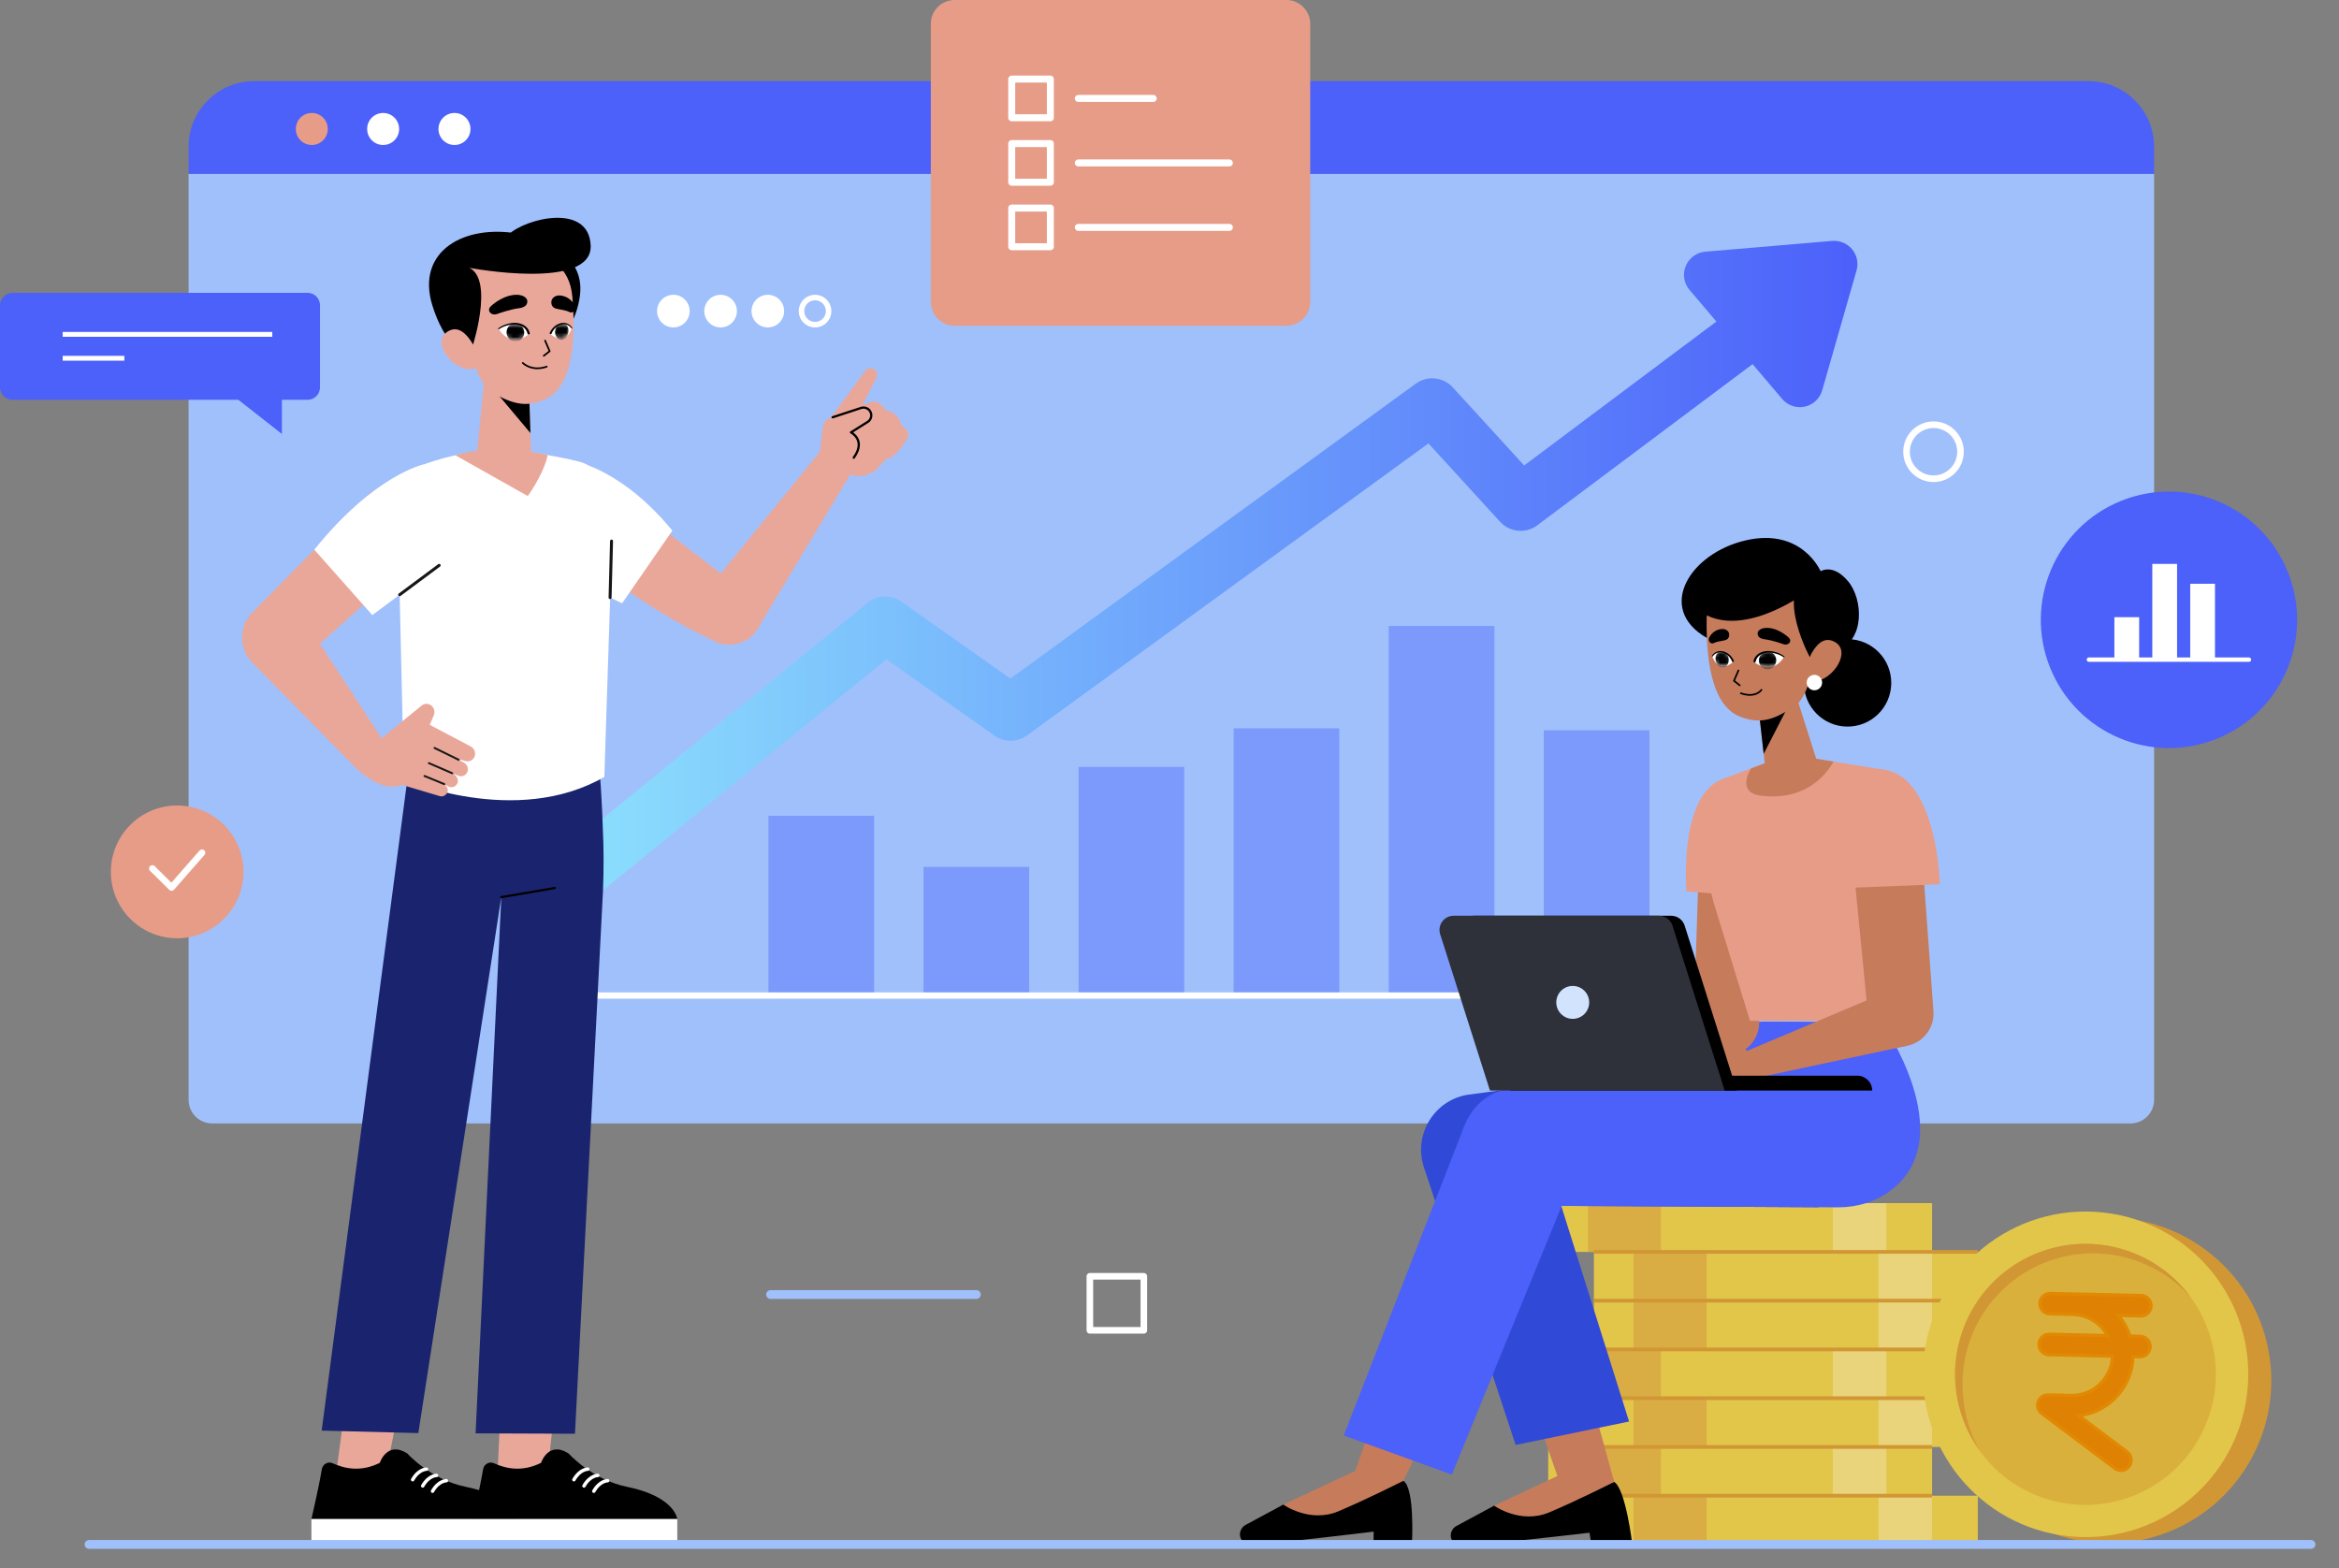 <svg width="531" height="356" viewBox="0 0 531 356" fill="none" xmlns="http://www.w3.org/2000/svg">
<rect x="0" y="0" width="531" height="356" fill="#808080" stroke="none"/>
<path d="M483.664 255.051H48.173C45.214 255.051 42.815 252.65 42.815 249.688V39.418H489.023V249.688C489.023 252.65 486.624 255.051 483.664 255.051Z" fill="#A0C0FC"/>
<path d="M489.023 39.473H42.815V33.337C42.815 25.1 49.487 18.422 57.718 18.422H474.12C482.35 18.422 489.023 25.099 489.023 33.337V39.473Z" fill="#4C60FA"/>
<path d="M70.787 32.917C72.793 32.917 74.419 31.289 74.419 29.282C74.419 27.274 72.793 25.646 70.787 25.646C68.781 25.646 67.154 27.274 67.154 29.282C67.154 31.289 68.781 32.917 70.787 32.917Z" fill="#E79C88"/>
<path d="M86.981 32.917C88.987 32.917 90.614 31.289 90.614 29.282C90.614 27.274 88.987 25.646 86.981 25.646C84.975 25.646 83.349 27.274 83.349 29.282C83.349 31.289 84.975 32.917 86.981 32.917Z" fill="white"/>
<path d="M106.808 29.282C106.808 31.289 105.182 32.917 103.175 32.917C101.169 32.917 99.543 31.289 99.543 29.282C99.543 27.274 101.169 25.646 103.175 25.646C105.182 25.646 106.808 27.274 106.808 29.282Z" fill="white"/>
<path d="M420.476 56.606C419.375 55.266 417.688 54.553 415.957 54.698L387.129 57.137C385.161 57.303 383.45 58.557 382.697 60.385C381.945 62.213 382.275 64.308 383.555 65.814L389.657 72.999L346.012 105.673L329.806 87.944C327.633 85.566 324.022 85.202 321.417 87.096L229.37 154.052L204.593 136.572C202.274 134.936 199.15 135.045 196.95 136.838L126.45 194.311C123.74 196.52 123.332 200.51 125.54 203.221C126.791 204.759 128.613 205.555 130.45 205.555C131.855 205.555 133.269 205.09 134.444 204.132L201.222 149.692L225.781 167.017C227.994 168.578 230.956 168.556 233.148 166.963L324.286 100.668L340.545 118.454C342.742 120.856 346.4 121.202 349.006 119.251L397.871 82.668L404.587 90.575C405.6 91.769 407.076 92.435 408.605 92.435C408.974 92.435 409.347 92.396 409.717 92.317C411.617 91.907 413.138 90.483 413.674 88.612L421.47 61.41C421.949 59.744 421.577 57.946 420.476 56.606Z" fill="url(#paint0_linear_110_21098)"/>
<path d="M198.438 185.198H174.449V226.175H198.438V185.198Z" fill="#7C9AFB"/>
<path d="M233.643 196.815H209.653V226.175H233.643V196.815Z" fill="#7C9AFB"/>
<path d="M268.848 174.107H244.858V226.175H268.848V174.107Z" fill="#7C9AFB"/>
<path d="M304.053 165.348H280.064V226.174H304.053V165.348Z" fill="#7C9AFB"/>
<path d="M339.258 142.103H315.269V226.174H339.258V142.103Z" fill="#7C9AFB"/>
<path d="M374.463 165.798H350.474V226.175H374.463V165.798Z" fill="#7C9AFB"/>
<path d="M115.393 63.522V226.014H431.581" stroke="white" stroke-width="1.429" stroke-miterlimit="10"/>
<path d="M259.676 289.758H247.424V302.02H259.676V289.758Z" stroke="white" stroke-width="1.5" stroke-miterlimit="10" stroke-linecap="round" stroke-linejoin="round"/>
<path d="M438.95 108.688C435.566 108.688 432.824 105.944 432.824 102.557C432.824 99.171 435.566 96.426 438.95 96.426C442.334 96.426 445.076 99.171 445.076 102.557C445.076 105.944 442.333 108.688 438.95 108.688Z" stroke="white" stroke-width="1.5" stroke-miterlimit="10" stroke-linecap="round" stroke-linejoin="round"/>
<path d="M152.868 74.336C154.912 74.336 156.57 72.677 156.57 70.631C156.57 68.585 154.912 66.927 152.868 66.927C150.824 66.927 149.167 68.585 149.167 70.631C149.167 72.677 150.824 74.336 152.868 74.336Z" fill="white"/>
<path d="M163.591 74.336C165.635 74.336 167.292 72.677 167.292 70.631C167.292 68.585 165.635 66.927 163.591 66.927C161.547 66.927 159.89 68.585 159.89 70.631C159.89 72.677 161.547 74.336 163.591 74.336Z" fill="white"/>
<path d="M174.312 74.336C176.356 74.336 178.013 72.677 178.013 70.631C178.013 68.585 176.356 66.927 174.312 66.927C172.268 66.927 170.611 68.585 170.611 70.631C170.611 72.677 172.268 74.336 174.312 74.336Z" fill="white"/>
<path d="M185.035 68.172C186.39 68.172 187.492 69.275 187.492 70.631C187.492 71.988 186.39 73.091 185.035 73.091C183.68 73.091 182.577 71.988 182.577 70.631C182.577 69.275 183.68 68.172 185.035 68.172ZM185.035 66.927C182.99 66.927 181.333 68.585 181.333 70.631C181.333 72.677 182.99 74.336 185.035 74.336C187.079 74.336 188.736 72.677 188.736 70.631C188.736 68.585 187.079 66.927 185.035 66.927Z" fill="white"/>
<path d="M55.279 198.088C55.2 206.41 48.395 213.093 40.079 213.013C31.764 212.933 25.087 206.122 25.166 197.801C25.245 189.478 32.05 182.796 40.366 182.876C48.682 182.955 55.359 189.765 55.279 198.088Z" fill="#E79C88"/>
<path d="M34.59 197.171L38.951 201.484L45.856 193.598" stroke="white" stroke-width="1.5" stroke-miterlimit="10" stroke-linecap="round" stroke-linejoin="round"/>
<path d="M2.824 90.77H69.823C71.382 90.77 72.646 89.505 72.646 87.944V69.303C72.646 67.743 71.382 66.478 69.823 66.478H2.823C1.264 66.478 0 67.743 0 69.303V87.944C0.001 89.505 1.265 90.77 2.824 90.77Z" fill="#4C60FA"/>
<path d="M14.227 75.911H61.813" stroke="white" stroke-width="1.097" stroke-miterlimit="10"/>
<path d="M14.227 81.337H28.234" stroke="white" stroke-width="1.097" stroke-miterlimit="10"/>
<path d="M63.997 87.537V98.523L50.005 87.537H63.997Z" fill="#4C60FA"/>
<path d="M292.025 73.973H216.734C213.74 73.973 211.312 71.543 211.312 68.547V5.426C211.312 2.429 213.74 0 216.734 0H292.025C295.019 0 297.446 2.429 297.446 5.426V68.547C297.446 71.543 295.019 73.973 292.025 73.973Z" fill="#E79C88"/>
<path d="M238.452 17.961H229.681V26.739H238.452V17.961Z" stroke="white" stroke-width="1.587" stroke-miterlimit="10" stroke-linecap="round" stroke-linejoin="round"/>
<path d="M244.803 22.349H261.806" stroke="white" stroke-width="1.587" stroke-miterlimit="10" stroke-linecap="round" stroke-linejoin="round"/>
<path d="M238.452 32.597H229.681V41.376H238.452V32.597Z" stroke="white" stroke-width="1.587" stroke-miterlimit="10" stroke-linecap="round" stroke-linejoin="round"/>
<path d="M244.803 36.986H279.087" stroke="white" stroke-width="1.587" stroke-miterlimit="10" stroke-linecap="round" stroke-linejoin="round"/>
<path d="M238.452 47.234H229.681V56.013H238.452V47.234Z" stroke="white" stroke-width="1.587" stroke-miterlimit="10" stroke-linecap="round" stroke-linejoin="round"/>
<path d="M244.803 51.623H279.087" stroke="white" stroke-width="1.587" stroke-miterlimit="10" stroke-linecap="round" stroke-linejoin="round"/>
<path d="M503.296 167.707C518.191 161.685 525.387 144.718 519.369 129.812C513.351 114.905 496.399 107.702 481.504 113.725C466.61 119.747 459.413 136.714 465.431 151.621C471.449 166.527 488.402 173.73 503.296 167.707Z" fill="#4C60FA"/>
<path d="M485.632 140.118H480.01V149.761H485.632V140.118Z" fill="white"/>
<path d="M494.24 128.022H488.618V149.761H494.24V128.022Z" fill="white"/>
<path d="M502.846 132.529H497.224V149.761H502.846V132.529Z" fill="white"/>
<path d="M474.217 149.761H510.566" stroke="white" stroke-width="0.989" stroke-miterlimit="10" stroke-linecap="round" stroke-linejoin="round"/>
<path d="M174.936 293.901H221.648" stroke="#A0C0FC" stroke-width="2" stroke-miterlimit="10" stroke-linecap="round" stroke-linejoin="round"/>
<path d="M112.816 337.354L114.404 303.377H127.613L124.075 336.704L112.816 337.354Z" fill="#E9A79A"/>
<path d="M112.105 332.192C115.12 333.545 118.671 334.153 122.827 332.112C122.827 332.112 124.48 327.032 129.084 329.986C129.084 329.986 134.402 335.938 142.306 337.542C153.265 339.765 153.756 344.872 153.756 344.872H107.307C107.307 344.872 108.943 337.939 109.675 333.56C109.864 332.429 111.059 331.723 112.105 332.192Z" fill="black"/>
<path d="M153.756 344.872H107.307V349.952H153.756V344.872Z" fill="white"/>
<path d="M137.946 336.159C137.946 336.159 136.185 336.136 134.806 338.549" stroke="white" stroke-width="0.786" stroke-miterlimit="10" stroke-linecap="round" stroke-linejoin="round"/>
<path d="M135.711 334.965C135.711 334.965 133.95 334.942 132.571 337.354" stroke="white" stroke-width="0.786" stroke-miterlimit="10" stroke-linecap="round" stroke-linejoin="round"/>
<path d="M133.428 333.545C133.428 333.545 131.668 333.522 130.289 335.935" stroke="white" stroke-width="0.786" stroke-miterlimit="10" stroke-linecap="round" stroke-linejoin="round"/>
<path d="M75.938 337.354L80.47 303.377H93.679L87.197 336.704L75.938 337.354Z" fill="#E9A79A"/>
<path d="M75.494 332.192C78.509 333.545 82.06 334.153 86.216 332.112C86.216 332.112 87.869 327.032 92.473 329.986C92.473 329.986 97.791 335.938 105.694 337.542C116.653 339.765 117.145 344.872 117.145 344.872H70.695C70.695 344.872 72.331 337.939 73.063 333.56C73.253 332.429 74.448 331.723 75.494 332.192Z" fill="black"/>
<path d="M117.146 344.872H70.697V349.952H117.146V344.872Z" fill="white"/>
<path d="M101.335 336.159C101.335 336.159 99.575 336.136 98.195 338.549" stroke="white" stroke-width="0.786" stroke-miterlimit="10" stroke-linecap="round" stroke-linejoin="round"/>
<path d="M99.1 334.965C99.1 334.965 97.339 334.942 95.96 337.354" stroke="white" stroke-width="0.786" stroke-miterlimit="10" stroke-linecap="round" stroke-linejoin="round"/>
<path d="M96.819 333.545C96.819 333.545 95.058 333.522 93.679 335.935" stroke="white" stroke-width="0.786" stroke-miterlimit="10" stroke-linecap="round" stroke-linejoin="round"/>
<path d="M134.894 165.839C134.894 165.839 136.359 170.352 136.975 191.313C137.102 195.622 136.992 201.606 136.706 205.906L130.531 325.501L107.969 325.414L113.801 203.685L94.97 325.354L73.026 324.792L93.152 171.837L114.724 169.849L134.894 165.839Z" fill="#1A246E"/>
<path d="M113.801 203.685L125.967 201.6" stroke="black" stroke-width="0.498" stroke-miterlimit="10" stroke-linecap="round" stroke-linejoin="round"/>
<path d="M127.229 122.749C127.229 122.749 145.263 137.935 162.496 145.706C164.571 146.642 169.529 145.458 171.142 143.853C173.576 141.431 173.219 137.393 170.398 135.436L138.775 111.012L127.229 122.749Z" fill="#E9A79A"/>
<path d="M126.496 103.967C126.496 103.967 139.077 103.967 152.632 120.464L141.232 136.959L119.793 126.758L126.496 103.967Z" fill="white"/>
<path d="M171.852 142.985L193.337 107.215L186.127 102.557L158.907 136.021C156.741 137.953 159.415 143.127 161.953 145.371C163.336 146.629 169.014 147.428 171.852 142.985Z" fill="#E9A79A"/>
<path d="M186.127 102.557L186.782 96.925C186.922 95.921 187.636 95.091 188.608 94.805L194.585 93.042C195.453 92.787 196.382 93.164 196.826 93.953C197.359 94.899 197.012 96.099 196.057 96.615L193.192 98.162C193.192 98.162 197.145 101.336 193.301 105.555L186.127 102.557Z" fill="#E9A79A"/>
<path d="M188.608 94.805L196.446 84.194C196.973 83.481 198 83.379 198.656 83.975C199.159 84.433 199.292 85.171 198.978 85.775L194.036 95.305L188.608 94.805Z" fill="#E9A79A"/>
<path d="M194.886 92.235L197.882 91.229C198.514 91.069 199.183 91.217 199.691 91.626L200.378 92.181C201.159 92.812 201.377 93.914 200.895 94.794L197.047 101.59L192.149 97.949L194.886 92.235Z" fill="#E9A79A"/>
<path d="M200.339 93.244L201.453 93.249C201.986 93.251 202.498 93.462 202.878 93.838L203.795 94.745C204.185 95.13 204.403 95.657 204.4 96.205C204.399 96.647 204.254 97.076 203.987 97.429L199.068 103.932L194.84 100.753L200.339 93.244Z" fill="#E9A79A"/>
<path d="M202.118 95.834L203.233 95.838C203.766 95.841 204.278 96.052 204.658 96.428L205.576 97.335C205.966 97.72 206.184 98.246 206.181 98.795C206.18 99.237 206.034 99.666 205.768 100.018L204.041 102.302C202.276 104.635 198.958 105.1 196.621 103.342L202.118 95.834Z" fill="#E9A79A"/>
<path d="M201.679 103.629L199.382 106.149C197.195 108.548 193.478 108.718 191.081 106.53L186.127 102.557L189.992 96.997L194.856 97.017L199.084 99.974L201.679 103.629Z" fill="#E9A79A"/>
<path d="M189.019 94.736L195.52 92.604C196.452 92.323 197.435 92.848 197.721 93.778C197.937 94.48 197.698 95.242 197.12 95.694L193.192 98.162C193.192 98.162 196.717 99.903 193.82 103.909" stroke="black" stroke-width="0.512" stroke-miterlimit="10" stroke-linecap="round" stroke-linejoin="round"/>
<path d="M111.195 102.19C105.525 102.674 99.934 103.92 94.651 106.035C93.357 106.553 92.081 107.121 90.915 107.732C87.243 109.655 89.875 113.809 90.337 118.051L91.702 176.94C91.702 176.94 117.029 187.972 137.198 176.388L139.032 119.941C139.438 114.03 137.025 106.169 131.459 104.8C124.435 103.073 117.091 102.156 113.869 101.962L111.195 102.19Z" fill="white"/>
<path d="M124.337 103.313C124.337 103.313 120.173 102.174 113.869 101.963C113.869 101.963 108.491 101.791 103.388 103.365L119.818 112.62C123.808 106.905 124.337 103.313 124.337 103.313Z" fill="#E9A79A"/>
<path d="M138.501 135.661L138.834 122.838" stroke="#171717" stroke-width="0.678" stroke-miterlimit="10" stroke-linecap="round" stroke-linejoin="round"/>
<path d="M65.135 134.719L86.879 167.952L81.023 174.601L57.02 150.187L65.135 134.719Z" fill="#E9A79A"/>
<path d="M106.858 169.465L97.558 164.555L98.471 162.436C98.803 161.665 98.597 160.758 97.968 160.222C97.319 159.668 96.386 159.652 95.721 160.184L86.561 167.652L81.024 174.602C86.048 179.068 89.331 179.014 91.224 178.148C91.445 178.224 91.663 178.308 91.887 178.374L99.618 180.676C100.332 180.996 101.164 180.684 101.515 179.962C101.77 179.439 101.859 178.599 100.371 177.815L101.859 178.599C102.616 178.939 103.494 178.595 103.847 177.823C104.18 177.139 103.772 176.238 102.898 175.647L104.037 176.111C104.861 176.481 105.833 176.06 106.142 175.152C106.409 174.366 106.008 173.498 105.293 173.122L103.649 172.259L105.6 172.75C106.499 173.079 107.501 172.58 107.796 171.602C108.048 170.765 107.612 169.864 106.858 169.465Z" fill="#E9A79A"/>
<path d="M104.142 172.501L98.643 169.807" stroke="#171717" stroke-width="0.441" stroke-miterlimit="10" stroke-linecap="round" stroke-linejoin="round"/>
<path d="M102.663 175.547L97.362 173.254" stroke="#171717" stroke-width="0.441" stroke-miterlimit="10" stroke-linecap="round" stroke-linejoin="round"/>
<path d="M100.862 178.016L96.371 176.177" stroke="#171717" stroke-width="0.441" stroke-miterlimit="10" stroke-linecap="round" stroke-linejoin="round"/>
<path d="M95.633 125.557L67.983 150.315C65.402 153.024 61.329 153.44 58.29 151.304C54.46 148.612 53.801 143.028 56.895 139.457L82.895 113.084C86.002 109.497 91.267 109.054 94.89 112.075C98.94 115.452 99.285 121.724 95.633 125.557Z" fill="#E9A79A"/>
<path d="M96.241 105.426C96.241 105.426 85.136 107.673 71.352 124.794L84.52 139.637L101.145 127.277L96.241 105.426Z" fill="white"/>
<path d="M90.731 135.019L99.698 128.353" stroke="#171717" stroke-width="0.678" stroke-miterlimit="10" stroke-linecap="round" stroke-linejoin="round"/>
<path d="M131.699 66.697C130.883 74.935 123.781 84.254 114.873 84.236C105.966 84.218 100.497 77.13 98.113 69.203C94.433 56.963 105.458 50.852 117.708 53.06C123.229 54.056 132.586 57.739 131.699 66.697Z" fill="black"/>
<path d="M110.403 81.189L108.03 105.603L120.644 105.678L119.972 83.787L110.403 81.189Z" fill="#E9A79A"/>
<path d="M120.418 98.319L112.174 88.506L119.993 85.332L120.418 98.319Z" fill="black"/>
<path d="M112.385 57.635C115.118 56.894 118.016 56.731 120.786 57.321C124.537 58.119 129.344 60.49 129.932 67.359C130.912 78.808 129.502 88.032 123.849 90.61C119.509 92.59 116.353 91.816 111.368 88.895C109.513 87.809 107.748 83.21 107.249 81.017L105.119 74.891C105.119 74.891 99.326 61.178 112.385 57.635Z" fill="#E9A79A"/>
<path d="M107.392 78.216C107.392 78.216 112.94 60.834 104.839 60.358L100.367 69.01L102.717 76.26L107.392 78.216Z" fill="black"/>
<path d="M108.791 81.928C108.458 80.358 107.857 78.85 106.944 77.482C105.692 75.606 103.899 73.873 101.645 75.259C97.806 77.619 102.525 83.78 106.736 83.859C107.975 83.883 109 82.915 108.791 81.928Z" fill="#E9A79A"/>
<path d="M106.595 60.812C106.6 60.818 134.535 66.08 134.094 55.725C133.68 46.004 119.363 49.554 115.458 53.239L104.523 58.877L106.595 60.812Z" fill="black"/>
<path d="M123.746 77.33L124.779 79.733L123.449 80.776" stroke="black" stroke-width="0.388" stroke-miterlimit="10" stroke-linecap="round" stroke-linejoin="round"/>
<path d="M125.222 68.197C125.222 68.197 124.755 69.799 126.465 70.118C127.763 70.361 128.587 70.491 129.312 70.855C129.723 71.06 130.206 70.889 130.455 70.452C130.655 70.099 130.665 69.643 130.469 69.291C130.071 68.578 129.217 67.472 127.641 67.151C125.618 66.739 125.222 68.197 125.222 68.197Z" fill="black"/>
<path d="M119.66 68.068C119.66 68.068 120.217 69.676 117.814 69.975C115.989 70.201 113.803 70.953 112.771 71.308C112.184 71.51 111.521 71.332 111.2 70.891C110.94 70.535 110.954 70.079 111.248 69.73C111.845 69.021 114.128 67.295 116.347 66.993C119.194 66.605 119.66 68.068 119.66 68.068Z" fill="black"/>
<path d="M120.135 75.851C120.135 75.851 119.008 71.446 113.208 74.636C113.208 74.636 115.531 79.219 120.135 75.851Z" fill="white"/>
<mask id="mask0_110_21098" style="mask-type:luminance" maskUnits="userSpaceOnUse" x="113" y="73" width="8" height="5">
<path d="M120.135 75.851C120.135 75.851 119.008 71.446 113.208 74.636C113.208 74.636 115.531 79.219 120.135 75.851Z" fill="white"/>
</mask>
<g mask="url(#mask0_110_21098)">
<path d="M119 75.237C119.133 76.373 118.347 77.398 117.246 77.527C116.145 77.656 115.145 76.839 115.013 75.703C114.88 74.566 115.665 73.541 116.767 73.413C117.868 73.284 118.867 74.101 119 75.237Z" fill="black"/>
</g>
<path d="M113.132 74.533C113.682 74.123 114.306 73.815 114.96 73.614C115.618 73.417 116.285 73.283 116.994 73.297C117.684 73.325 118.394 73.482 119.009 73.866C119.618 74.263 120.096 74.856 120.267 75.621C120.299 75.762 120.21 75.903 120.068 75.934C119.926 75.966 119.786 75.877 119.754 75.735C119.753 75.732 119.752 75.729 119.752 75.726L119.747 75.697C119.646 75.144 119.262 74.584 118.76 74.243C118.249 73.897 117.614 73.723 116.974 73.675C116.345 73.64 115.675 73.748 115.05 73.917C114.419 74.091 113.818 74.365 113.282 74.739C113.225 74.781 113.146 74.768 113.104 74.711C113.064 74.654 113.078 74.576 113.132 74.533Z" fill="black"/>
<path d="M124.912 75.826C124.912 75.826 126.646 71.466 129.815 74.489C129.815 74.49 128.562 78.774 124.912 75.826Z" fill="white"/>
<mask id="mask1_110_21098" style="mask-type:luminance" maskUnits="userSpaceOnUse" x="124" y="73" width="6" height="4">
<path d="M124.912 75.826C124.912 75.826 126.646 71.466 129.815 74.489C129.815 74.49 128.562 78.774 124.912 75.826Z" fill="white"/>
</mask>
<g mask="url(#mask1_110_21098)">
<path d="M126.037 74.972C125.862 76.014 126.389 76.971 127.213 77.109C128.037 77.248 128.846 76.516 129.022 75.474C129.197 74.433 128.671 73.476 127.847 73.337C127.022 73.198 126.212 73.931 126.037 74.972Z" fill="black"/>
</g>
<path d="M129.726 74.55C129.484 74.208 129.168 73.922 128.794 73.76C128.427 73.599 127.987 73.563 127.619 73.654L127.598 73.658C127.057 73.751 126.549 73.998 126.149 74.374C125.748 74.74 125.423 75.224 125.227 75.713L125.22 75.73C125.174 75.844 125.045 75.898 124.931 75.853C124.818 75.807 124.763 75.678 124.809 75.564C124.809 75.561 124.811 75.558 124.812 75.557C125.07 74.979 125.431 74.492 125.898 74.088C126.36 73.685 126.948 73.424 127.554 73.345L127.534 73.35C128.013 73.252 128.483 73.32 128.905 73.519C129.323 73.72 129.661 74.054 129.905 74.43C129.937 74.48 129.923 74.546 129.873 74.579C129.824 74.61 129.759 74.596 129.726 74.55Z" fill="black"/>
<path d="M118.689 82.401C118.689 82.401 120.652 84.443 124.114 83.242" stroke="black" stroke-width="0.388" stroke-miterlimit="10" stroke-linecap="round" stroke-linejoin="round"/>
<path d="M438.624 328.497H351.475V339.567H438.624V328.497Z" fill="#E2C64A"/>
<path d="M377.064 328.497H360.489V339.567H377.064V328.497Z" fill="#D9AD44"/>
<path d="M428.252 328.497H416.097V339.567H428.252V328.497Z" fill="#E9D47C"/>
<path d="M438.624 306.356H351.475V317.427H438.624V306.356Z" fill="#E2C64A"/>
<path d="M377.064 306.356H360.489V317.427H377.064V306.356Z" fill="#D9AD44"/>
<path d="M428.252 306.356H416.097V317.427H428.252V306.356Z" fill="#E9D47C"/>
<path d="M438.624 273.146H351.475V284.216H438.624V273.146Z" fill="#E2C64A"/>
<path d="M377.064 273.146H360.489V284.216H377.064V273.146Z" fill="#D9AD44"/>
<path d="M428.252 273.146H416.097V284.216H428.252V273.146Z" fill="#E9D47C"/>
<path d="M448.999 339.567H361.849V350.638H448.999V339.567Z" fill="#E2C64A"/>
<path d="M387.437 339.567H370.862V350.638H387.437V339.567Z" fill="#D9AD44"/>
<path d="M438.624 339.567H426.47V350.638H438.624V339.567Z" fill="#E9D47C"/>
<path d="M448.999 295.286H361.849V306.356H448.999V295.286Z" fill="#E2C64A"/>
<path d="M387.437 295.286H370.862V306.356H387.437V295.286Z" fill="#D9AD44"/>
<path d="M438.624 295.286H426.47V306.356H438.624V295.286Z" fill="#E9D47C"/>
<path d="M448.999 284.216H361.849V295.287H448.999V284.216Z" fill="#E2C64A"/>
<path d="M387.437 284.216H370.862V295.287H387.437V284.216Z" fill="#D9AD44"/>
<path d="M438.624 284.216H426.47V295.287H438.624V284.216Z" fill="#E9D47C"/>
<path d="M448.999 317.427H361.849V328.497H448.999V317.427Z" fill="#E2C64A"/>
<path d="M387.437 317.427H370.862V328.497H387.437V317.427Z" fill="#D9AD44"/>
<path d="M438.624 317.427H426.47V328.497H438.624V317.427Z" fill="#E9D47C"/>
<path d="M438.625 339.567H361.849" stroke="#D19734" stroke-width="0.844" stroke-miterlimit="10"/>
<path d="M438.625 328.497H361.849" stroke="#D19734" stroke-width="0.844" stroke-miterlimit="10"/>
<path d="M438.625 317.427H361.849" stroke="#D19734" stroke-width="0.844" stroke-miterlimit="10"/>
<path d="M438.625 306.356H361.849" stroke="#D19734" stroke-width="0.844" stroke-miterlimit="10"/>
<path d="M448.998 295.286H361.849" stroke="#D19734" stroke-width="0.844" stroke-miterlimit="10"/>
<path d="M448.998 284.216H361.849" stroke="#D19734" stroke-width="0.844" stroke-miterlimit="10"/>
<path d="M484.228 349.959C504.392 346.908 518.267 328.075 515.218 307.894C512.169 287.713 493.352 273.827 473.187 276.878C453.023 279.93 439.148 298.763 442.196 318.943C445.245 339.124 464.063 353.01 484.228 349.959Z" fill="#D19734"/>
<path d="M510.191 315.925C512.35 295.63 497.662 277.426 477.383 275.265C457.105 273.103 438.915 287.803 436.756 308.098C434.596 328.393 449.284 346.598 469.563 348.759C489.841 350.92 508.031 336.22 510.191 315.925Z" fill="#E2C64A"/>
<path d="M483.568 339.873C498.934 334.268 506.851 317.258 501.25 301.879C495.65 286.5 478.653 278.576 463.287 284.181C447.921 289.785 440.004 306.796 445.604 322.175C451.205 337.554 468.201 345.478 483.568 339.873Z" fill="#DAB03C"/>
<path d="M446.573 306.445C450.85 290.645 467.116 281.308 482.902 285.588C488.814 287.191 493.819 290.476 497.544 294.789C493.71 289.413 488.073 285.275 481.205 283.413C465.418 279.131 449.153 288.47 444.876 304.27C442.454 313.217 444.399 322.316 449.405 329.304C447.34 325.627 446.052 321.51 445.697 317.223C445.335 313.704 445.594 310.063 446.573 306.445Z" fill="#D19734"/>
<path d="M481.444 333.807C480.959 333.796 480.498 333.636 480.109 333.343L463.52 320.866C462.714 320.26 462.395 319.213 462.725 318.26C463.047 317.329 463.924 316.704 464.908 316.704L470.177 316.823C470.248 316.825 470.318 316.826 470.388 316.826C475.329 316.826 479.443 312.818 479.586 307.879L465.167 307.554C463.893 307.525 462.88 306.464 462.908 305.19C462.937 303.943 463.972 302.929 465.217 302.929L478.476 303.228C476.911 300.352 473.881 298.478 470.593 298.404L465.375 298.286C464.759 298.272 464.184 298.019 463.757 297.572C463.331 297.125 463.104 296.539 463.117 295.922C463.145 294.675 464.181 293.661 465.427 293.661L486.068 294.127C487.342 294.156 488.354 295.217 488.326 296.492C488.298 297.738 487.262 298.752 486.017 298.752L480.898 298.637C482.073 300.016 482.974 301.623 483.534 303.342L485.859 303.395C487.133 303.424 488.146 304.484 488.117 305.759C488.089 307.006 487.053 308.02 485.808 308.02L484.206 307.984C484.02 314.947 478.7 320.636 471.883 321.371L482.886 329.646C483.379 330.017 483.699 330.559 483.785 331.17C483.872 331.782 483.715 332.391 483.345 332.885C482.904 333.471 482.23 333.808 481.495 333.808L481.444 333.807Z" fill="#DF8103"/>
<path d="M465.427 294.042C465.442 294.042 465.457 294.042 465.472 294.043L486.06 294.508C487.126 294.532 487.97 295.416 487.946 296.482C487.922 297.534 487.063 298.37 486.017 298.37C486.002 298.37 485.988 298.37 485.973 298.37L480.019 298.235C481.501 299.76 482.622 301.635 483.253 303.717L485.851 303.775C486.916 303.8 487.761 304.684 487.736 305.75C487.713 306.801 486.853 307.637 485.808 307.637C485.793 307.637 485.778 307.637 485.764 307.637L483.826 307.593C483.826 307.701 483.83 307.808 483.827 307.916C483.665 315.08 477.909 320.827 470.839 321.061L482.657 329.95C483.509 330.591 483.681 331.802 483.04 332.654C482.661 333.159 482.082 333.425 481.496 333.425C481.482 333.425 481.467 333.425 481.452 333.425C481.063 333.416 480.673 333.29 480.338 333.038L463.749 320.56C463.079 320.056 462.81 319.177 463.085 318.384C463.354 317.605 464.087 317.085 464.907 317.085C464.922 317.085 464.937 317.085 464.951 317.085L470.169 317.203C470.242 317.205 470.315 317.206 470.388 317.206C475.574 317.206 479.85 313.044 479.968 307.829C479.97 307.721 479.969 307.613 479.967 307.505L465.175 307.171C464.11 307.147 463.265 306.263 463.289 305.197C463.313 304.146 464.172 303.309 465.218 303.309C465.233 303.309 465.247 303.309 465.262 303.31L479.101 303.622C477.617 300.39 474.387 298.107 470.601 298.021L465.384 297.903C464.319 297.879 463.474 296.995 463.498 295.929C463.522 294.879 464.382 294.042 465.427 294.042ZM465.427 293.28C463.976 293.28 462.769 294.461 462.737 295.913C462.703 297.398 463.884 298.633 465.367 298.667L470.585 298.785C473.51 298.851 476.222 300.403 477.797 302.831L465.28 302.548L465.218 302.547C463.767 302.547 462.56 303.728 462.528 305.181C462.494 306.666 463.674 307.901 465.158 307.935L479.185 308.252C478.854 312.808 474.996 316.444 470.388 316.444C470.321 316.444 470.254 316.443 470.186 316.442L464.969 316.324L464.908 316.323C463.762 316.323 462.74 317.051 462.365 318.135C461.981 319.245 462.353 320.465 463.291 321.171L479.881 333.648C480.333 333.989 480.871 334.176 481.436 334.188L481.496 334.189C482.339 334.189 483.144 333.787 483.65 333.114C484.541 331.926 484.301 330.234 483.115 329.341L472.849 321.619C479.283 320.494 484.219 315.039 484.572 308.373L485.746 308.4L485.808 308.401C487.259 308.401 488.465 307.219 488.498 305.768C488.532 304.282 487.351 303.047 485.868 303.013L483.81 302.967C483.321 301.559 482.608 300.228 481.708 299.037L485.955 299.133L486.017 299.133C487.468 299.133 488.675 297.952 488.707 296.5C488.741 295.015 487.561 293.78 486.077 293.746L465.489 293.281L465.427 293.28Z" fill="#E18902"/>
<path d="M339.198 341.831L330.617 346.455C329.708 346.945 329.149 348.082 329.42 349.166C329.634 350.023 330.357 350.683 332.255 350.739C336.475 350.863 360.851 347.97 360.851 347.97L361.263 350.651L370.546 350.48C370.546 350.48 369.073 338.078 366.448 336.434L339.198 341.831Z" fill="black"/>
<path d="M355.233 334.309L339.198 341.832C339.198 341.832 345.156 346.113 351.7 343.357C358.243 340.6 366.448 336.435 366.448 336.435L365.287 333.207L355.233 334.309Z" fill="#C67B5B"/>
<path d="M366.449 336.434L355.659 297.22L340.564 297.841L354.843 338.764L366.449 336.434Z" fill="#C67B5B"/>
<path d="M323.416 265.45L344.084 328.045L369.832 322.726L348.64 255.348L323.416 265.45Z" fill="#3149D7"/>
<path d="M418.429 232.075C418.429 232.075 441.416 264.919 412.673 274.078L335.198 273.676C329.945 273.649 325.255 270.374 323.416 265.45C320.67 258.093 325.21 250.035 332.921 248.581L401.915 239.282L399.741 231.979L418.429 232.075Z" fill="#3149D7"/>
<path d="M427.207 232.121C427.207 232.121 445.313 257.991 429.293 270.213C425.854 272.838 421.579 274.123 417.254 274.101L343.975 273.722C338.723 273.694 334.033 270.42 332.194 265.495C329.447 258.139 334.052 248.843 341.763 247.389L394.234 240.317L397.594 231.968L427.207 232.121Z" fill="#4C60FA"/>
<path d="M291.34 341.584L282.758 346.208C281.849 346.698 281.29 347.835 281.561 348.919C281.775 349.776 282.497 350.436 284.396 350.492C288.616 350.615 311.847 347.716 311.847 347.716L311.825 350.118L320.553 350.221C320.553 350.221 321.214 337.83 318.59 336.186L291.34 341.584Z" fill="black"/>
<path d="M307.373 334.061L291.339 341.584C291.339 341.584 297.297 345.865 303.84 343.109C310.384 340.353 318.588 336.187 318.588 336.187L317.428 332.959L307.373 334.061Z" fill="#C67B5B"/>
<path d="M318.589 336.187L337.556 297.126L320.325 297.736L306.332 337.744L318.589 336.187Z" fill="#C67B5B"/>
<path d="M332.478 255.486L305.062 325.899L329.602 334.775L357.149 267.387L332.478 255.486Z" fill="#4C60FA"/>
<path d="M386.052 184.626L384.502 232.031C384.431 236.364 388.061 239.842 392.384 239.581C396.191 239.352 399.208 236.276 399.366 232.461L402.089 185.323L386.052 184.626Z" fill="#C67B5B"/>
<path d="M382.872 202.388C382.872 202.388 380.606 177.11 393.758 176.254C408.663 175.284 403.946 206.186 404.042 203.987L382.872 202.388Z" fill="#E79C88"/>
<path d="M356.3 236.579L390.363 226.588L392.385 239.581L358.597 242.826L356.3 236.579Z" fill="#C67B5B"/>
<path d="M410.121 171.917L427.096 174.648C427.096 174.648 430.325 174.176 432.983 183.476C435.25 191.409 426.901 231.768 426.901 231.768H397.287L389.447 206.258C388.739 204.235 388.291 202.128 388.147 199.989C387.842 195.463 388.4 190.813 390.212 186.735L391.885 176.56L402.044 172.77L410.121 171.917Z" fill="#E79C88"/>
<path d="M416.281 172.908L410.121 171.917L401.361 173.002L397.522 174.458C397.522 174.458 393.907 179.976 399.891 180.667C407.162 181.505 412.836 178.728 416.281 172.908Z" fill="#C67B5B"/>
<path d="M419.5 183.646L424.114 230.849C424.535 235.162 428.537 238.204 432.802 237.453C436.559 236.792 439.207 233.393 438.93 229.585L435.513 182.512L419.5 183.646Z" fill="#C67B5B"/>
<path d="M419.125 201.585C419.125 201.585 414.288 175.483 425.421 174.64C440.315 173.514 440.494 202.959 440.338 200.764L419.125 201.585Z" fill="#E79C88"/>
<path d="M396.611 238.578L429.317 224.776L432.801 237.454L399.602 244.524L396.611 238.578Z" fill="#C67B5B"/>
<path d="M396.611 238.578C396.611 238.578 390.756 230.658 379.808 241.452L383.482 244.524H399.602L401.645 239.058L396.611 238.578Z" fill="#C67B5B"/>
<path d="M391.538 244.218H421.655C423.518 244.218 425.027 245.73 425.027 247.593H391.538V244.218Z" fill="black"/>
<path d="M394.298 247.594H342.903L331.558 211.962C331.004 209.917 332.542 207.903 334.659 207.903H379.394C380.845 207.903 382.115 208.876 382.495 210.278L394.298 247.594Z" fill="black"/>
<path d="M391.538 247.594H338.251L326.905 211.962C326.351 209.917 327.89 207.903 330.007 207.903H376.634C378.085 207.903 379.356 208.876 379.735 210.278L391.538 247.594Z" fill="#2F313A"/>
<path d="M360.778 227.574C360.778 229.639 359.105 231.312 357.042 231.312C354.979 231.312 353.306 229.638 353.306 227.574C353.306 225.509 354.979 223.835 357.042 223.835C359.105 223.835 360.778 225.509 360.778 227.574Z" fill="#D1E3FD"/>
<path d="M409.552 155.916C410.042 161.378 414.862 165.409 420.319 164.919C425.776 164.43 429.804 159.606 429.315 154.144C428.825 148.683 424.005 144.652 418.548 145.141C413.091 145.63 409.064 150.455 409.552 155.916Z" fill="black"/>
<path d="M413.313 129.686C413.313 129.686 416.093 127.845 419.545 131.96C422.998 136.075 423.348 145.311 417.259 147.543L413.313 129.686Z" fill="black"/>
<path d="M413.314 129.686C413.314 129.686 409.098 119.749 396.358 122.668C383.618 125.587 375.865 138.12 387.422 144.79L413.314 129.686Z" fill="black"/>
<path d="M387.435 142.442C388.062 150.775 394.876 157.038 403.843 156.363C412.809 155.687 419.569 148.383 418.941 140.05C418.314 131.717 410.537 125.509 401.571 126.186C392.605 126.862 386.807 134.109 387.435 142.442Z" fill="black"/>
<path d="M405.936 152.209L412.628 173.227L405.21 179.353L400.998 176.414L398.645 155.888L405.936 152.209Z" fill="#C67B5B"/>
<path d="M400.391 171.148L406.482 159.307L398.85 157.434L400.391 171.148Z" fill="black"/>
<path d="M404.386 129.399C401.58 128.854 398.649 128.905 395.905 129.703C392.187 130.784 387.524 133.527 387.438 140.486C387.295 152.083 389.336 160.601 395.217 162.779C399.732 164.451 402.852 163.439 407.655 160.13C409.442 158.899 410.94 154.805 411.28 152.561L412.973 146.236C412.973 146.234 417.794 132.001 404.386 129.399Z" fill="#C67B5B"/>
<path d="M411.169 149.776C411.169 149.776 402.631 134.642 410.708 129.624C410.708 129.624 414.365 129.074 416.383 136.157C419.623 147.519 411.169 149.776 411.169 149.776Z" fill="black"/>
<path d="M409.736 152.924C409.955 151.32 410.449 149.757 411.267 148.313C412.389 146.332 414.066 144.455 416.437 145.683C420.476 147.776 416.179 154.327 411.946 154.718C410.702 154.832 409.598 153.933 409.736 152.924Z" fill="#C67B5B"/>
<path d="M410.162 155.118C410.248 156.082 411.1 156.794 412.064 156.708C413.027 156.622 413.739 155.769 413.653 154.805C413.566 153.841 412.715 153.128 411.751 153.215C410.787 153.301 410.076 154.153 410.162 155.118Z" fill="white"/>
<path d="M413.275 132.177C413.275 132.177 396.02 146.624 385.408 138.426C385.408 138.426 381.43 128.962 397.517 125.93C413.606 122.897 413.275 132.177 413.275 132.177Z" fill="black"/>
<path d="M394.663 152.209L393.65 154.565L394.954 155.588" stroke="black" stroke-width="0.381" stroke-miterlimit="10" stroke-linecap="round" stroke-linejoin="round"/>
<path d="M392.514 143.749C392.514 143.749 392.911 145.111 391.456 145.384C390.353 145.59 389.651 145.701 389.034 146.01C388.684 146.185 388.273 146.04 388.061 145.667C387.89 145.367 387.882 144.979 388.049 144.68C388.387 144.073 389.114 143.132 390.455 142.86C392.177 142.508 392.514 143.749 392.514 143.749Z" fill="black"/>
<path d="M399.062 143.512C399.062 143.512 398.588 144.88 400.633 145.134C402.186 145.327 404.046 145.966 404.924 146.268C405.423 146.439 405.987 146.288 406.261 145.913C406.482 145.61 406.471 145.223 406.219 144.925C405.712 144.322 403.769 142.852 401.881 142.596C399.459 142.267 399.062 143.512 399.062 143.512Z" fill="black"/>
<path d="M398.206 150.304C398.206 150.304 399.31 145.983 405 149.111C405 149.111 402.721 153.606 398.206 150.304Z" fill="white"/>
<mask id="mask2_110_21098" style="mask-type:luminance" maskUnits="userSpaceOnUse" x="398" y="147" width="8" height="5">
<path d="M398.206 150.304C398.206 150.304 399.31 145.983 405 149.111C405 149.111 402.721 153.606 398.206 150.304Z" fill="white"/>
</mask>
<g mask="url(#mask2_110_21098)">
<path d="M399.318 149.7C399.189 150.815 399.959 151.82 401.038 151.946C402.118 152.073 403.099 151.271 403.229 150.157C403.358 149.042 402.588 148.037 401.509 147.911C400.429 147.785 399.449 148.587 399.318 149.7Z" fill="black"/>
</g>
<path d="M404.927 149.212C404.401 148.846 403.811 148.576 403.192 148.406C402.579 148.24 401.922 148.134 401.305 148.168C400.677 148.216 400.055 148.386 399.553 148.725C399.06 149.06 398.683 149.609 398.585 150.151L398.58 150.179C398.554 150.319 398.42 150.412 398.279 150.386C398.139 150.36 398.046 150.226 398.072 150.086C398.073 150.082 398.074 150.079 398.074 150.076C398.241 149.325 398.711 148.743 399.308 148.354C399.912 147.978 400.608 147.823 401.285 147.796C401.98 147.783 402.634 147.914 403.28 148.107C403.922 148.304 404.533 148.607 405.074 149.009C405.13 149.051 405.141 149.129 405.1 149.184C405.06 149.24 404.981 149.251 404.927 149.212Z" fill="black"/>
<path d="M393.519 150.278C393.519 150.278 391.818 146.001 388.709 148.968C388.709 148.968 389.939 153.17 393.519 150.278Z" fill="white"/>
<mask id="mask3_110_21098" style="mask-type:luminance" maskUnits="userSpaceOnUse" x="388" y="147" width="6" height="5">
<path d="M393.519 150.278C393.519 150.278 391.818 146.001 388.709 148.968C388.709 148.968 389.939 153.17 393.519 150.278Z" fill="white"/>
</mask>
<g mask="url(#mask3_110_21098)">
<path d="M392.415 149.441C392.587 150.462 392.071 151.401 391.262 151.537C390.454 151.673 389.659 150.955 389.488 149.933C389.316 148.911 389.832 147.972 390.64 147.836C391.449 147.701 392.244 148.419 392.415 149.441Z" fill="black"/>
</g>
<path d="M388.622 148.909C388.861 148.539 389.192 148.211 389.604 148.015C390.017 147.82 390.478 147.752 390.948 147.849L390.927 147.845C391.522 147.923 392.099 148.177 392.552 148.573C393.01 148.968 393.365 149.447 393.618 150.013C393.667 150.123 393.618 150.252 393.507 150.301C393.398 150.35 393.268 150.301 393.22 150.191C393.219 150.189 393.218 150.187 393.217 150.184L393.21 150.168C393.017 149.688 392.699 149.213 392.306 148.854C391.913 148.485 391.416 148.244 390.885 148.153L390.864 148.148C390.503 148.06 390.071 148.094 389.711 148.253C389.345 148.411 389.035 148.691 388.797 149.027C388.764 149.075 388.699 149.087 388.651 149.054C388.603 149.02 388.592 148.956 388.622 148.909Z" fill="black"/>
<path d="M399.884 156.621C399.884 156.621 398.61 158.571 395.216 157.392" stroke="black" stroke-width="0.381" stroke-miterlimit="10" stroke-linecap="round" stroke-linejoin="round"/>
<path d="M20.212 350.63H524.645" stroke="#A0C0FC" stroke-width="2" stroke-miterlimit="10" stroke-linecap="round" stroke-linejoin="round"/>
<defs>
<linearGradient id="paint0_linear_110_21098" x1="124.118" y1="130.118" x2="421.675" y2="130.118" gradientUnits="userSpaceOnUse">
<stop offset="0.002" stop-color="#8DE2FD"/>
<stop offset="1" stop-color="#4C60FA"/>
</linearGradient>
</defs>
</svg>
